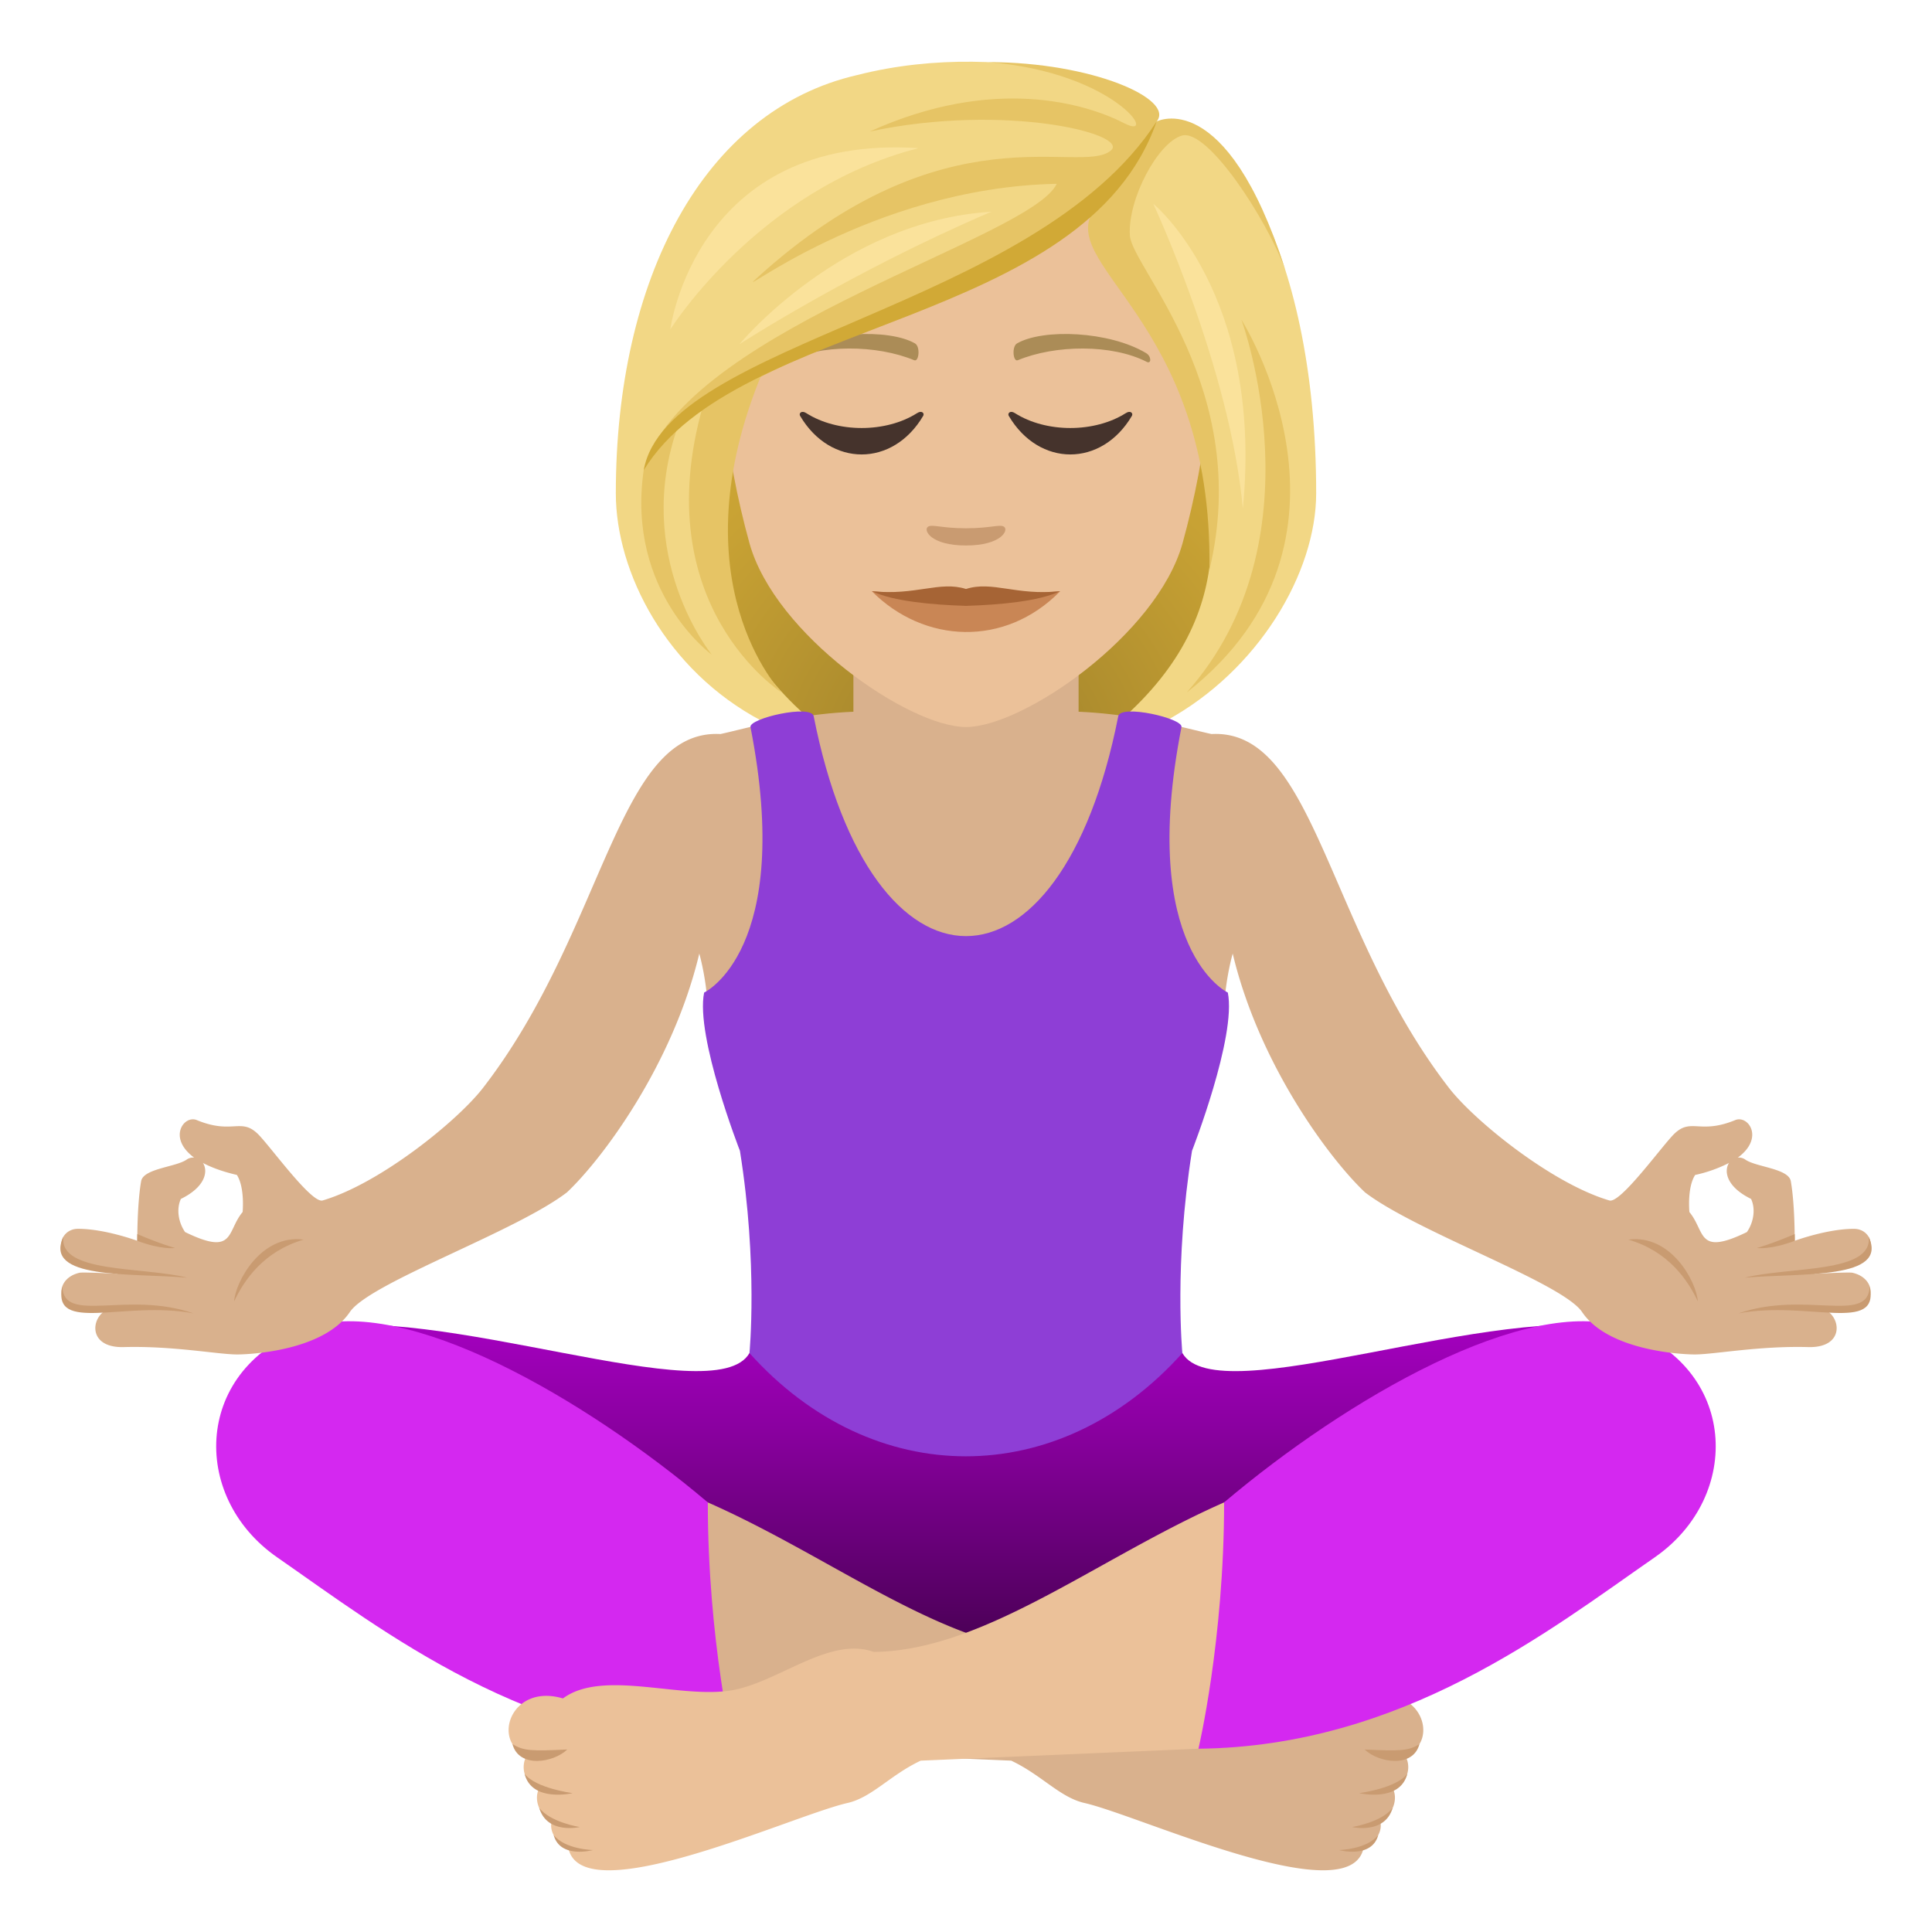 <svg xmlns="http://www.w3.org/2000/svg" xml:space="preserve" style="enable-background:new 0 0 64 64" viewBox="0 0 64 64"><radialGradient id="a" cx="40.243" cy="25.244" r="14.811" gradientTransform="translate(-8.211)" gradientUnits="userSpaceOnUse"><stop offset="0" style="stop-color:#997c28"/><stop offset=".313" style="stop-color:#af8e2e"/><stop offset=".74" style="stop-color:#c8a234"/><stop offset="1" style="stop-color:#d1a936"/></radialGradient><path d="M35.866 24.857c7.734-3.093 6.961-12.373 6.961-12.373H21.174s-.774 9.28 6.959 12.373c0 0 1.547.387 3.867.387 2.32 0 3.866-.387 3.866-.387z" style="fill:url(#a)"/><linearGradient id="b" x1="31.994" x2="31.994" y1="56.671" y2="43.882" gradientUnits="userSpaceOnUse"><stop offset="0" style="stop-color:#35003d"/><stop offset=".152" style="stop-color:#470052"/><stop offset=".733" style="stop-color:#8a00a0"/><stop offset="1" style="stop-color:#a400bf"/></linearGradient><path d="M39.167 44.822h-14.34c-1.146 2.007-10.463-1.768-14.646-.768 0 0 17.49 12.588 22.07 12.617 4.58-.03 21.557-12.617 21.557-12.617-4.19-1-13.488 2.777-14.64.768z" style="fill:url(#b)"/><path d="M23 49.578c4.376 1.816 8.267 5.105 12.054 5.144 1.432-.514 3.072.93 4.59 1.25 1.71.36 4.36-.705 5.705.291 1.736-.517 2.38 1.459 1.197 1.887a.778.778 0 0 1-.396 1.115c.214.496-.203 1.021-.438 1.031.121.375-.176.79-.533.867-.342 2.27-7.39-1.013-9.256-1.437-.816-.186-1.42-.93-2.426-1.402l-10.095-.434c-1.397-5.385-.403-8.313-.403-8.313z" style="fill:#d9b18d"/><path d="M45.204 57.954c.461.442 1.602.627 1.817-.177-.371.224-.623.234-1.817.177zm-.177 1.446s1.351.32 1.591-.639c-.369.482-1.591.639-1.591.639zm-.235 1.123s1.08.254 1.342-.633c-.37.48-1.342.633-1.342.633zm-.439.762s1.088.302 1.305-.5c-.37.48-1.305.5-1.305.5z" style="fill:#c99b71"/><path d="M10.18 43.982c3.224-1.121 9.212 2.357 13.267 5.787 0 4.572.851 8.16.851 8.16-6.76-.074-11.625-3.918-15.113-6.338-2.93-2.03-2.746-6.305.996-7.61z" style="fill:#d428f0"/><path d="M40.997 49.578c-4.375 1.816-8.265 5.105-12.054 5.144-1.43-.514-3.07.93-4.588 1.25-1.711.36-4.362-.705-5.707.291-1.737-.517-2.381 1.459-1.197 1.887a.778.778 0 0 0 .396 1.115c-.215.496.203 1.021.438 1.031-.122.375.175.79.533.867.342 2.27 7.39-1.013 9.258-1.437.814-.186 1.417-.93 2.425-1.402l10.094-.434c1.397-5.385.402-8.313.402-8.313z" style="fill:#ebc199"/><path d="M18.792 57.954c-.46.442-1.601.627-1.816-.177.371.224.623.234 1.816.177zm.178 1.446s-1.352.32-1.592-.639c.37.482 1.592.639 1.592.639zm.234 1.123s-1.08.254-1.341-.633c.369.48 1.341.633 1.341.633zm.44.762s-1.088.302-1.305-.5c.37.48 1.305.5 1.305.5z" style="fill:#c99b71"/><path d="M53.816 43.982c-3.223-1.121-9.211 2.357-13.266 5.787 0 4.572-.85 8.16-.85 8.16 6.758-.074 11.623-3.918 15.112-6.338 2.93-2.03 2.746-6.305-.996-7.61z" style="fill:#d428f0"/><path d="M61.36 42.161c-.12-.025-1.267.036-1.267.036s1.082-.313 1.375-.41c.795-.258.549-1.08-.049-1.08-.889-.003-1.967.396-1.967.396s.008-1.197-.129-1.973c-.07-.424-1.152-.467-1.507-.717a.374.374 0 0 0-.248-.066c.89-.652.34-1.42-.088-1.242-1.176.484-1.457-.088-2.018.455-.392.379-1.78 2.316-2.148 2.207-1.918-.563-4.51-2.668-5.336-3.756-4.037-5.242-4.424-11.877-7.844-11.695-.785-.168-2.51-.686-4.604-.746-.25-.58-.37-.951-.42-1.614h-6.222c-.047.663-.17 1.034-.418 1.614-2.096.06-3.818.578-4.605.746-3.42-.182-3.805 6.453-7.844 11.695-.826 1.088-3.418 3.193-5.334 3.756-.371.11-1.756-1.828-2.149-2.207-.56-.543-.843.03-2.017-.455-.43-.178-.979.59-.09 1.242a.38.38 0 0 0-.248.066c-.356.25-1.436.293-1.508.717-.135.776-.127 1.973-.127 1.973s-1.078-.399-1.967-.397c-.597 0-.845.823-.05 1.08.292.098 1.374.41 1.374.41s-1.144-.06-1.267-.035c-.8.176-.83 1.104.059 1.252.205.034.732-.045.859-.035-.557.256-.658 1.28.547 1.246 1.627-.045 3.123.244 3.75.244.474 0 2.88-.132 3.738-1.408.666-.974 5.479-2.648 7.192-3.963 1.158-1.091 3.5-4.209 4.382-7.908 0 0 .291 1 .291 2.15h17.086c0-1.15.293-2.15.293-2.15.883 3.7 3.225 6.817 4.381 7.908 1.713 1.315 6.527 2.989 7.191 3.963.858 1.276 3.264 1.408 3.739 1.408.627 0 2.125-.289 3.75-.244 1.205.034 1.105-.99.547-1.246.127-.01.654.069.861.035.887-.148.86-1.076.057-1.252zm-53.324-2.01c-.539.647-.244 1.47-1.904.663-.219-.313-.297-.758-.14-1.098.82-.402.904-.918.732-1.191.28.148.643.285 1.123.396.27.424.19 1.23.19 1.23zm49.832.663c-1.66.807-1.365-.016-1.904-.662 0 0-.082-.807.19-1.23a4.607 4.607 0 0 0 1.12-.397c-.17.273-.087.789.733 1.191.158.34.08.785-.139 1.098z" style="fill:#d9b18d"/><path d="M56.243 43.11c-.043-.642-.882-2.234-2.302-2.046 1.326.385 1.972 1.342 2.302 2.047zm1.549-.785c1.895-.162 4.778.073 4.11-1.353.144 1.213-2.608.98-4.11 1.353zm1.66-1.445.004.223c-.83.31-1.256.238-1.256.238s.475-.13 1.252-.46zm-1.862 2.627c2.292-.432 4.689.684 4.345-.887-.049 1.258-2.14.123-4.346.887zM7.755 43.11c.043-.642.885-2.234 2.305-2.046-1.326.385-1.973 1.342-2.305 2.047zm-1.549-.785c-1.892-.162-4.777.073-4.107-1.353-.147 1.213 2.607.98 4.107 1.353zM4.548 40.88l-.004.223c.83.31 1.254.238 1.254.238s-.474-.13-1.25-.46zm1.863 2.627c-2.294-.432-4.691.684-4.347-.887.05 1.258 2.14.123 4.347.887z" style="fill:#c99b71"/><path d="M28.27 24.503s1.175 1.453 3.73 1.453c2.556 0 3.73-1.453 3.73-1.453V20.38h-7.46v4.123z" style="fill:#d9b18d"/><path d="M32 3.204c-5.611 0-8.314 4.57-7.976 10.446.069 1.18.398 2.884.803 4.344.841 3.035 5.282 6.09 7.173 6.09 1.89 0 6.331-3.056 7.174-6.09.405-1.46.734-3.164.803-4.344C40.314 7.774 37.613 3.204 32 3.204z" style="fill:#ebc199"/><path d="M37.963 11.695c-1.22-.727-3.406-.816-4.271-.32-.183.1-.134.624.024.558 1.234-.513 3.115-.539 4.273.055.155.079.159-.188-.026-.293zm-11.926 0c1.22-.727 3.405-.816 4.272-.32.184.1.135.624-.025.558-1.234-.513-3.113-.54-4.273.055-.155.079-.158-.188.026-.293z" style="fill:#ab8c57"/><path d="M33.261 17.45c-.133-.094-.447.05-1.262.05-.814 0-1.127-.144-1.26-.05-.16.112.094.62 1.26.62 1.167 0 1.423-.507 1.262-.62z" style="fill:#c99b71"/><path d="M38.315 4.024c.642-.914-4.786-2.846-9.91-1.54C23.286 3.654 20.4 9.261 20.4 16.34c0 2.633 1.68 5.871 4.816 7.532h1.665c-4.11-3.55-3.26-7.131-1.84-11.387 3.843-2.226 8.193-2.75 11.213-5.414-.387 1.16 1.66 2.623 2.706 5.414 1.455 3.879 2.244 7.797-1.852 11.387h1.526c3.053-1.66 4.966-4.899 4.966-7.532 0-8.367-3.233-12.908-5.285-12.316z" style="fill:#f2d785"/><path d="M38.315 4.024c.616-.737-2.127-1.966-5.582-1.966 4.24.335 5.686 2.633 4.51 2.025-1.255-.647-4.321-1.588-8.428.273 4.494-.956 8.627.089 7.984.63-1.015.853-5.488-1.472-11.752 4.247-.862.787 3.758-3.023 9.959-3.144-.862 1.814-11.892 4.69-13.603 9.2 2.871-4.099 14.979-5.621 16.912-11.264zm2.809 6.568s2.689 7.294-1.817 12.351c6.454-5.057 1.817-12.351 1.817-12.351z" style="fill:#e6c465"/><path d="M25.281 12.275s-1.099.2-1.998 1.176c-1.88 6.641 2.614 9.492 2.614 9.492s-3.564-3.657-.616-10.668z" style="fill:#e6c465"/><path d="M22.47 14.082s-.517.202-1.147 1.495c-.585 4.05 2.258 6.112 2.258 6.112s-2.666-3.257-1.111-7.607zm20.1-5.165c-1.96-6.102-4.255-4.892-4.255-4.892s-1.103 2.066-1.982 2.79c-1.587 1.95 3.871 3.622 3.73 12.067 1.442-6-2.57-10.012-2.635-11.083-.073-1.215.936-3.082 1.723-3.307.854-.243 2.81 2.772 3.419 4.425z" style="fill:#e6c465"/><path d="M21.323 15.577c3.106-5.067 14.603-4.725 16.992-11.553-4.027 6.229-16.222 7.267-16.992 11.553z" style="fill:#d1a936"/><path d="M38.204 6.751s2.548 5.462 2.967 10.102c.693-7.134-2.967-10.102-2.967-10.102zm-13.712 4.654s3.706-2.406 8.346-4.39c-4.966.298-8.346 4.39-8.346 4.39zm-2.287-.492s2.912-4.652 8.222-6.005c-7.389-.483-8.222 6.005-8.222 6.005z" style="fill:#fae29b"/><path d="M30.38 13.685c-1.033.658-2.639.658-3.672 0-.158-.102-.254.008-.203.092 1.004 1.703 3.072 1.703 4.076 0 .053-.084-.043-.194-.2-.092zm6.914 0c-1.035.658-2.64.658-3.674 0-.158-.102-.252.008-.203.092 1.004 1.703 3.074 1.703 4.078 0 .051-.084-.044-.194-.2-.092z" style="fill:#45332c"/><path d="M35.12 19.585c-1.826 1.864-4.511 1.737-6.24 0 2.194.168 4.047.168 6.24 0z" style="fill:#c98655"/><path d="M32 19.511c-.87-.277-1.66.225-3.12.074.723.338 2.012.45 3.12.485 1.109-.035 2.398-.147 3.12-.485-1.459.153-2.25-.353-3.12-.074z" style="fill:#a66435"/><path d="M39.138 24.085c.057-.289-2.014-.763-2.094-.361-1.914 9.72-8.178 9.709-10.09 0-.08-.402-2.15.072-2.093.361 1.449 7.397-1.536 8.795-1.536 8.795-.295 1.453 1.186 5.242 1.186 5.242.602 3.762.316 6.7.316 6.7 4.09 4.562 10.25 4.558 14.34 0 0 0-.281-2.938.32-6.7 0 0 1.481-3.789 1.186-5.242 0 0-2.984-1.398-1.535-8.795z" style="fill:#8e3ed6"/></svg>